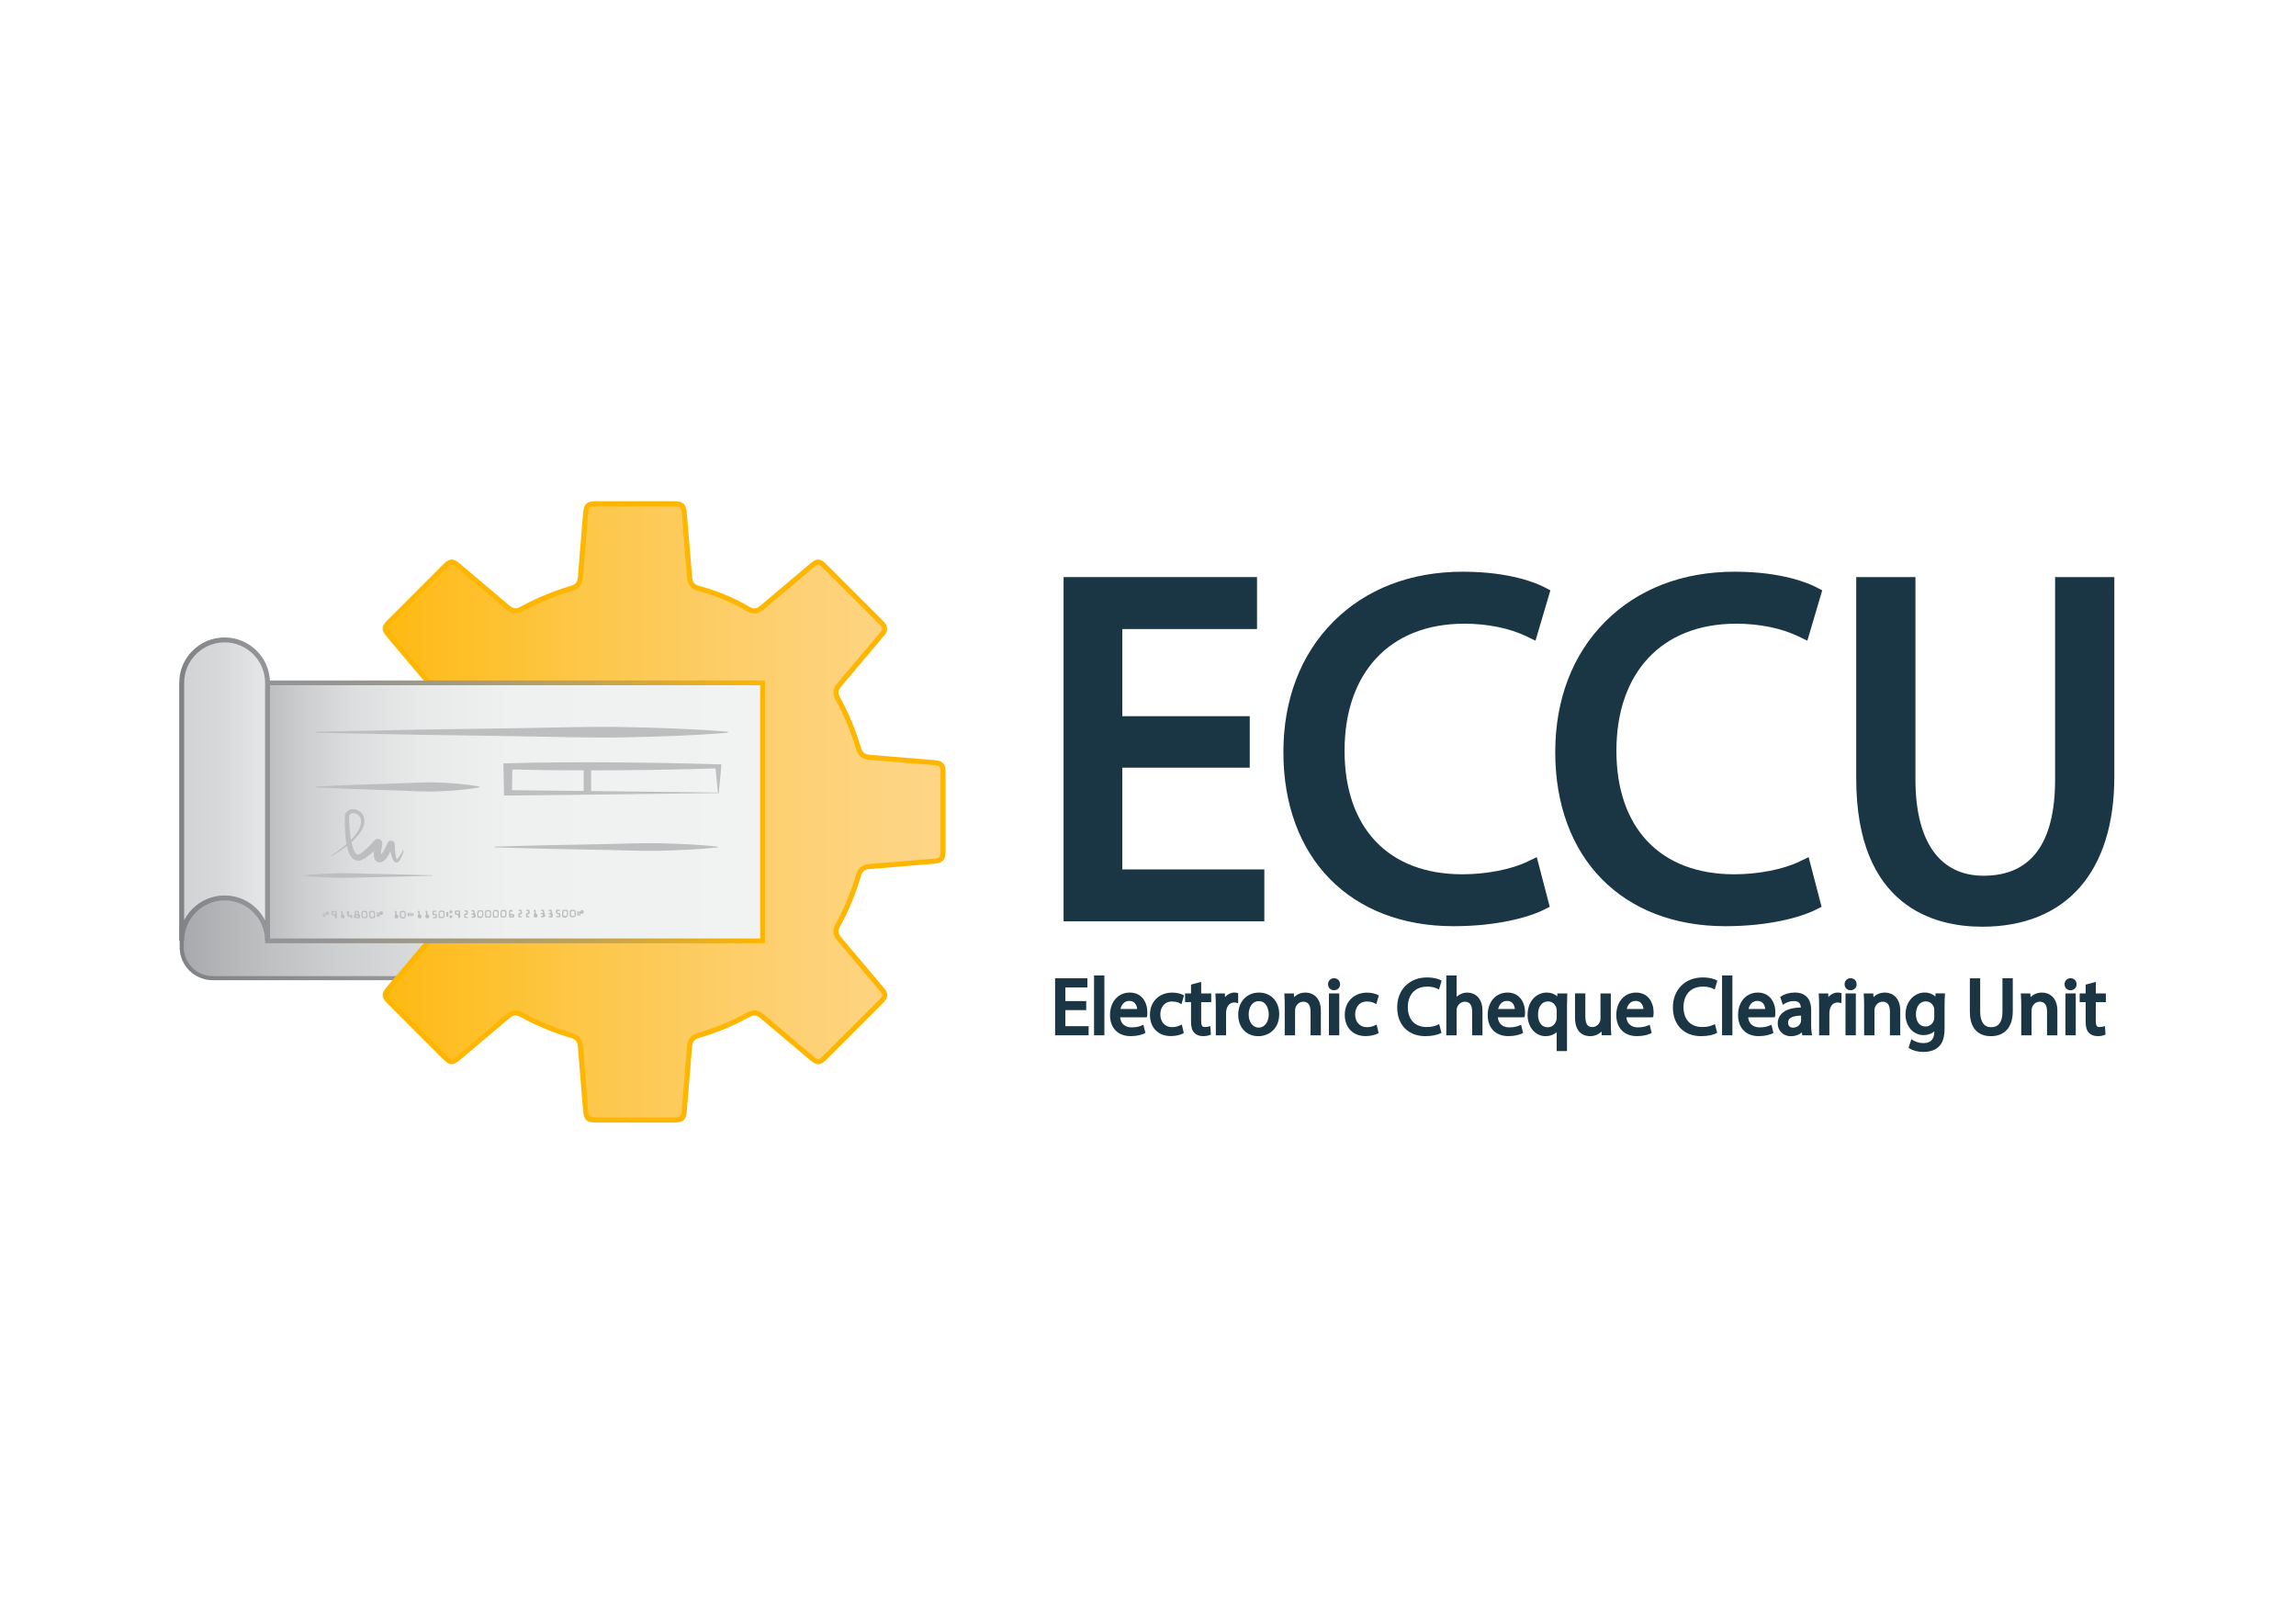 <?xml version="1.0" encoding="UTF-8"?>
<svg id="Layer_1" data-name="Layer 1" xmlns="http://www.w3.org/2000/svg" xmlns:xlink="http://www.w3.org/1999/xlink" viewBox="0 0 841.89 595.28">
  <defs>
    <style>
      .cls-1 {
        fill: url(#linear-gradient-6);
        stroke: url(#linear-gradient-7);
        stroke-width: 1.8px;
      }

      .cls-1, .cls-2, .cls-3 {
        stroke-miterlimit: 10;
      }

      .cls-4 {
        fill: #1a3544;
      }

      .cls-4, .cls-5, .cls-6, .cls-7 {
        stroke-width: 0px;
      }

      .cls-5 {
        fill: url(#linear-gradient-3);
      }

      .cls-2 {
        fill: url(#linear-gradient);
        stroke: url(#linear-gradient-2);
        stroke-width: 1.5px;
      }

      .cls-6 {
        fill: #bcbec0;
      }

      .cls-3 {
        fill: url(#linear-gradient-4);
        stroke: url(#linear-gradient-5);
        stroke-width: 1.74px;
      }

      .cls-7 {
        fill: #ffb600;
      }
    </style>
    <linearGradient id="linear-gradient" x1="66.61" y1="343.59" x2="280.09" y2="343.59" gradientUnits="userSpaceOnUse">
      <stop offset="0" stop-color="#a7a9ac"/>
      <stop offset=".11" stop-color="#b9bbbd"/>
      <stop offset=".26" stop-color="#cdced0"/>
      <stop offset=".43" stop-color="#dbdcdd"/>
      <stop offset=".64" stop-color="#e3e4e5"/>
      <stop offset="1" stop-color="#e6e7e8"/>
    </linearGradient>
    <linearGradient id="linear-gradient-2" x1="65.87" y1="343.59" x2="280.84" y2="343.59" gradientUnits="userSpaceOnUse">
      <stop offset="0" stop-color="#808285"/>
      <stop offset=".31" stop-color="#919396"/>
      <stop offset=".69" stop-color="#a1a3a6"/>
      <stop offset=".99" stop-color="#a7a9ac"/>
    </linearGradient>
    <linearGradient id="linear-gradient-3" x1="119.82" y1="297.64" x2="345.77" y2="297.64" gradientUnits="userSpaceOnUse">
      <stop offset="0" stop-color="#ffb600"/>
      <stop offset=".15" stop-color="#febc1c"/>
      <stop offset=".42" stop-color="#fdc749"/>
      <stop offset=".67" stop-color="#fdce6a"/>
      <stop offset=".87" stop-color="#fdd37e"/>
      <stop offset="1" stop-color="#fdd586"/>
    </linearGradient>
    <linearGradient id="linear-gradient-4" x1="98.1" y1="297.64" x2="279.62" y2="297.64" gradientUnits="userSpaceOnUse">
      <stop offset="0" stop-color="#bcbec0"/>
      <stop offset=".07" stop-color="#cbcdce"/>
      <stop offset=".17" stop-color="#dcddde"/>
      <stop offset=".31" stop-color="#e8e9e9"/>
      <stop offset=".49" stop-color="#eff0f0"/>
      <stop offset="1" stop-color="#f1f2f2"/>
    </linearGradient>
    <linearGradient id="linear-gradient-5" x1="97.23" y1="297.64" x2="280.49" y2="297.64" gradientUnits="userSpaceOnUse">
      <stop offset="0" stop-color="#939598"/>
      <stop offset=".15" stop-color="#969593"/>
      <stop offset=".32" stop-color="#9e9887"/>
      <stop offset=".48" stop-color="#ad9d72"/>
      <stop offset=".65" stop-color="#c2a354"/>
      <stop offset=".82" stop-color="#ddab2e"/>
      <stop offset=".99" stop-color="#feb501"/>
      <stop offset=".99" stop-color="#ffb600"/>
    </linearGradient>
    <linearGradient id="linear-gradient-6" x1="66.61" y1="289.76" x2="98.1" y2="289.76" gradientUnits="userSpaceOnUse">
      <stop offset="0" stop-color="#d1d3d4"/>
      <stop offset=".45" stop-color="#d6d8d9"/>
      <stop offset="1" stop-color="#e6e7e8"/>
    </linearGradient>
    <linearGradient id="linear-gradient-7" x1="65.71" y1="289.31" x2="99" y2="289.31" gradientUnits="userSpaceOnUse">
      <stop offset="0" stop-color="#808285"/>
      <stop offset=".53" stop-color="#8d8f92"/>
      <stop offset=".99" stop-color="#939598"/>
    </linearGradient>
  </defs>
  <g>
    <g>
      <polygon class="cls-4" points="411.53 281.44 458.25 281.44 458.25 262.57 411.53 262.57 411.53 230.62 460.92 230.62 460.92 211.57 389.99 211.57 389.99 337.78 463.6 337.78 463.6 318.74 411.53 318.74 411.53 281.44"/>
      <path class="cls-4" d="m536.9,228.65c8.55,0,16.7,1.67,22.93,4.69l3.2,1.55,5.46-18.45-2.2-1.15c-2.56-1.33-12.28-5.69-29.92-5.69-19.12,0-35.55,6.34-47.49,18.34-11.96,12.01-18.29,28.54-18.29,47.8,0,38.77,24.49,63.82,62.39,63.82,15.51,0,27.26-3.11,33.09-6.02l2.18-1.09-4.75-18.22-3.31,1.61c-5.96,2.89-15.15,4.69-24,4.69-27.03,0-43.17-16.94-43.17-45.31s16.41-46.56,43.88-46.56Z"/>
      <path class="cls-4" d="m636.57,228.65c8.55,0,16.7,1.67,22.94,4.69l3.2,1.55,5.46-18.45-2.2-1.15c-2.56-1.33-12.28-5.69-29.92-5.69-19.12,0-35.54,6.34-47.49,18.34-11.96,12.01-18.29,28.54-18.29,47.8,0,38.77,24.49,63.82,62.39,63.82,15.51,0,27.26-3.11,33.09-6.02l2.18-1.09-4.75-18.22-3.31,1.61c-5.96,2.89-15.15,4.69-24,4.69-27.03,0-43.17-16.94-43.17-45.31s16.41-46.56,43.88-46.56Z"/>
      <path class="cls-4" d="m753.56,211.57v74.16c0,23.44-8.82,35.33-26.23,35.33-16.11,0-24.98-12.55-24.98-35.33v-74.16h-21.72v73.81c0,47.3,28.93,54.37,46.17,54.37,30.81,0,48.48-20.08,48.48-55.08v-73.09h-21.72Z"/>
    </g>
    <g>
      <polygon class="cls-4" points="390.64 370.33 398.29 370.33 398.29 367.01 390.64 367.01 390.64 362.01 398.73 362.01 398.73 358.66 386.88 358.66 386.88 379.56 399.17 379.56 399.17 376.21 390.64 376.21 390.64 370.33"/>
      <rect class="cls-4" x="401.16" y="357.61" width="3.79" height="21.95"/>
      <path class="cls-4" d="m414.26,363.89c-4.26,0-7.24,3.39-7.24,8.23s2.97,7.74,7.56,7.74c2.39,0,4.02-.51,4.95-.93l.46-.21-.72-3.03-.67.28c-.83.35-1.85.68-3.67.68-1.18,0-3.85-.37-4.2-3.68h9.28l.56-.11.06-.54c.03-.28.08-.67.08-1.16,0-3.62-1.99-7.27-6.45-7.27Zm2.72,6.02h-6.14c.33-1.32,1.26-2.96,3.21-2.96.85,0,1.52.25,2.01.75.64.65.85,1.57.91,2.2Z"/>
      <path class="cls-4" d="m429.86,367.18c1.36,0,2.21.32,2.68.59l.67.38.95-3.22-.46-.23c-.74-.37-2.18-.8-3.84-.8-4.83,0-8.2,3.34-8.2,8.12s3.07,7.82,7.65,7.82c1.95,0,3.56-.48,4.34-.89l.42-.22-.71-3.11-.68.3c-.71.31-1.59.65-2.91.65-2.57,0-4.3-1.88-4.3-4.68,0-2.18,1.15-4.73,4.38-4.73Z"/>
      <path class="cls-4" d="m440.45,359.97l-3.73,1v3.24h-2.19v3.18h2.19v7.1c0,1.97.37,3.28,1.14,4.08.74.84,1.85,1.29,3.23,1.29,1,0,1.89-.14,2.51-.4l.4-.17-.19-3.11-.72.2c-.26.07-.7.15-1.33.15-.67,0-1.32-.16-1.32-2.13v-7.01h3.68v-3.18h-3.68v-4.24Z"/>
      <path class="cls-4" d="m449.18,365.58l-.04-1.37h-3.49l.04.65c.08,1.21.12,2.55.12,4.37v10.33h3.76v-8.14c0-.4.05-.78.11-1.09.31-1.73,1.4-2.8,2.84-2.8.29,0,.51.02.74.07l.75.17v-3.66l-.46-.12c-1.54-.39-3.26.26-4.37,1.58Z"/>
      <path class="cls-4" d="m461.65,363.89c-4.49,0-7.62,3.34-7.62,8.11s3.04,7.88,7.38,7.88c3.68,0,7.65-2.54,7.65-8.11,0-4.64-3.05-7.88-7.41-7.88Zm3.57,7.97c0,2.83-1.55,4.88-3.68,4.88s-3.68-2.03-3.68-4.82c0-2.43,1.16-4.88,3.74-4.88,2.87,0,3.62,3.15,3.62,4.82Z"/>
      <path class="cls-4" d="m478.73,363.89c-1.86,0-3.27.73-4.22,1.66l-.08-1.34h-3.51l.05.66c.08,1.07.11,2.24.11,3.78v10.92h3.79v-9.11c0-.38.05-.75.15-1.02.32-1.06,1.36-2.2,2.86-2.2,1.76,0,2.66,1.2,2.66,3.57v8.76h3.79v-9.05c0-4.89-3.02-6.63-5.6-6.63Z"/>
      <path class="cls-4" d="m489.18,358.63c-1.26,0-2.22.95-2.22,2.22s.95,2.19,2.16,2.19c.66,0,1.26-.24,1.67-.66.39-.4.59-.95.58-1.53,0-1.28-.92-2.21-2.19-2.21Z"/>
      <rect class="cls-4" x="487.29" y="364.21" width="3.79" height="15.35"/>
      <path class="cls-4" d="m501.3,367.18c1.36,0,2.2.32,2.68.59l.67.38.94-3.21-.46-.23c-.73-.37-2.18-.8-3.83-.8-4.83,0-8.2,3.34-8.2,8.12s3.07,7.82,7.65,7.82c1.95,0,3.56-.48,4.34-.89l.42-.22-.71-3.11-.68.3c-.71.31-1.58.65-2.91.65-2.57,0-4.3-1.88-4.3-4.68,0-2.18,1.15-4.73,4.38-4.73Z"/>
      <path class="cls-4" d="m523.29,361.69c1.86,0,3.12.47,3.71.76l.65.31.96-3.24-.44-.23c-.42-.22-2.03-.94-4.96-.94-6.41,0-10.89,4.5-10.89,10.95s4.06,10.57,10.33,10.57c2.56,0,4.51-.52,5.47-1l.44-.22-.84-3.21-.67.33c-.96.47-2.45.76-3.88.76-4.35,0-6.95-2.73-6.95-7.3s2.64-7.51,7.07-7.51Z"/>
      <path class="cls-4" d="m538.03,363.89c-1,0-2.01.28-2.92.81-.36.2-.69.44-.99.71v-7.79h-3.79v21.95h3.79v-9.14c0-.42.02-.73.15-1.03.36-1.07,1.38-2.15,2.87-2.15,1.77,0,2.66,1.21,2.66,3.59v8.73h3.79v-9.02c0-4.91-2.99-6.65-5.55-6.65Z"/>
      <path class="cls-4" d="m552.75,363.89c-4.26,0-7.24,3.39-7.24,8.23s2.97,7.74,7.56,7.74c2.39,0,4.02-.51,4.95-.93l.46-.21-.72-3.03-.67.28c-.83.35-1.85.68-3.67.68-1.18,0-3.85-.37-4.2-3.68h9.28l.56-.11.06-.54c.03-.28.08-.67.08-1.16,0-3.62-1.99-7.27-6.45-7.27Zm2.72,6.02h-6.14c.33-1.32,1.26-2.96,3.21-2.96.85,0,1.52.25,2.01.75.64.65.85,1.57.91,2.2Z"/>
      <path class="cls-4" d="m571.01,365.3c-.97-.91-2.32-1.41-3.87-1.41-3.48,0-7.01,2.83-7.01,8.23,0,4.43,2.84,7.76,6.6,7.76,1.59,0,3.02-.52,4.06-1.45v6.91h3.79v-16.64c0-1.43.03-2.65.09-3.85l.03-.64h-3.65l-.04,1.09Zm-.31,4.32c.06.22.1.56.1.92v2.66c0,.3-.07.72-.17,1.03-.49,1.49-1.65,2.38-3.1,2.38-2.63,0-3.57-2.4-3.57-4.65,0-2.93,1.43-4.82,3.65-4.82,1.72,0,2.79,1.23,3.09,2.47Z"/>
      <path class="cls-4" d="m590.65,375.1v-10.89h-3.79v9.28c0,.38-.07.77-.19,1.08-.37.9-1.33,1.96-2.82,1.96-1.18,0-2.54-.44-2.54-3.89v-8.44h-3.79v8.87c0,6.14,3.84,6.8,5.49,6.8,2.01,0,3.37-.84,4.22-1.68l.09,1.36h3.51l-.05-.66c-.08-1-.11-2.21-.11-3.81Z"/>
      <path class="cls-4" d="m599.9,363.89c-4.26,0-7.24,3.39-7.24,8.23s2.97,7.74,7.56,7.74c2.39,0,4.02-.51,4.95-.93l.46-.21-.72-3.03-.67.28c-.83.35-1.85.68-3.68.68-1.18,0-3.85-.37-4.2-3.68h9.28l.56-.11.06-.54c.03-.28.08-.67.08-1.16,0-3.62-1.99-7.27-6.45-7.27Zm2.72,6.02h-6.14c.33-1.32,1.26-2.96,3.21-2.96.85,0,1.52.25,2.01.75.64.65.85,1.57.91,2.2Z"/>
      <path class="cls-4" d="m624.4,361.69c1.86,0,3.12.47,3.7.76l.65.31.96-3.24-.45-.23c-.42-.22-2.03-.94-4.96-.94-6.41,0-10.89,4.5-10.89,10.95s4.06,10.57,10.33,10.57c2.56,0,4.51-.52,5.47-1l.44-.22-.84-3.21-.67.33c-.96.47-2.45.76-3.88.76-4.35,0-6.95-2.73-6.95-7.3s2.64-7.51,7.07-7.51Z"/>
      <rect class="cls-4" x="631.44" y="357.61" width="3.79" height="21.95"/>
      <path class="cls-4" d="m644.55,363.89c-4.26,0-7.24,3.39-7.24,8.23s2.97,7.74,7.56,7.74c2.39,0,4.02-.51,4.95-.93l.46-.21-.72-3.03-.67.28c-.83.35-1.85.68-3.68.68-1.18,0-3.85-.37-4.2-3.68h9.28l.56-.11.06-.54c.03-.28.08-.67.08-1.16,0-3.62-1.99-7.27-6.45-7.27Zm2.72,6.02h-6.14c.33-1.32,1.26-2.96,3.21-2.96.85,0,1.52.25,2.01.75.64.65.85,1.57.91,2.2Z"/>
      <path class="cls-4" d="m664.11,375.56v-5.29c0-4.12-2.13-6.39-5.98-6.39-1.84,0-3.65.49-4.98,1.36l-.4.26.99,2.88.65-.42c.92-.6,2.18-.95,3.35-.95,1.67,0,2.5.75,2.59,2.35-3.25.07-5.61.82-7.04,2.24-.96.96-1.45,2.18-1.45,3.62,0,2.32,1.69,4.67,4.93,4.67,1.5,0,2.9-.51,3.94-1.4l.13,1.08h3.61l-.13-.72c-.15-.82-.22-1.92-.22-3.28Zm-3.7-3.22v1.85c0,.18-.04.4-.11.62-.31.9-1.23,1.95-2.84,1.95-.54,0-1.81-.18-1.81-1.84,0-.61.19-1.09.57-1.47.72-.7,2.16-1.08,4.19-1.11Z"/>
      <path class="cls-4" d="m670.41,365.58l-.04-1.37h-3.49l.04.65c.08,1.19.11,2.54.11,4.37v10.33h3.76v-8.14c0-.39.05-.76.11-1.09.31-1.73,1.4-2.8,2.84-2.8.29,0,.52.02.74.07l.75.17v-3.66l-.46-.12c-1.52-.39-3.26.26-4.37,1.58Z"/>
      <rect class="cls-4" x="676.7" y="364.21" width="3.79" height="15.35"/>
      <path class="cls-4" d="m678.59,358.63c-1.26,0-2.22.95-2.22,2.22s.95,2.19,2.16,2.19c.66,0,1.25-.23,1.67-.66.39-.4.6-.95.58-1.54,0-1.28-.92-2.21-2.19-2.21Z"/>
      <path class="cls-4" d="m691.18,363.89c-1.86,0-3.27.73-4.22,1.66l-.08-1.34h-3.51l.05.66c.08,1.07.11,2.2.11,3.78v10.92h3.79v-9.11c0-.38.05-.75.15-1.02.32-1.06,1.36-2.2,2.86-2.2,1.77,0,2.66,1.2,2.66,3.57v8.76h3.79v-9.05c0-4.89-3.02-6.63-5.6-6.63Z"/>
      <path class="cls-4" d="m709.63,365.34c-.79-.75-2.04-1.46-3.94-1.46-3.38,0-6.98,2.84-6.98,8.11,0,4.28,2.85,7.5,6.63,7.5,1.54,0,2.92-.49,3.94-1.38,0,2.86-1.33,4.31-3.94,4.31-1.99,0-3.34-.71-3.82-1.02l-.66-.41-1.03,3.14.39.26c1.18.78,3.11,1.27,5.04,1.27,1.63,0,3.92-.32,5.55-1.85,1.53-1.37,2.22-3.5,2.22-6.91v-8.21c0-1.68.05-2.78.12-3.85l.04-.64h-3.47l-.06,1.14Zm-.49,4.07c.08.24.11.54.11.98v2.54c0,.42-.06.84-.17,1.18-.46,1.34-1.63,2.21-2.98,2.21-2.63,0-3.57-2.31-3.57-4.47,0-2.83,1.44-4.73,3.6-4.73,1.69,0,2.66,1.18,3.01,2.3Z"/>
      <path class="cls-4" d="m734.25,370.92c0,3.76-1.41,5.67-4.18,5.67-2.56,0-3.98-2.01-3.98-5.67v-12.26h-3.79v12.2c0,7.85,4.81,9.02,7.68,9.02,5.12,0,8.06-3.33,8.06-9.14v-12.09h-3.79v12.26Z"/>
      <path class="cls-4" d="m748.78,363.89c-1.86,0-3.27.73-4.22,1.66l-.08-1.34h-3.51l.05.66c.08,1.07.12,2.2.12,3.78v10.92h3.79v-9.11c0-.38.05-.75.15-1.02.33-1.09,1.35-2.2,2.86-2.2,1.77,0,2.66,1.2,2.66,3.57v8.76h3.79v-9.05c0-4.89-3.02-6.63-5.6-6.63Z"/>
      <path class="cls-4" d="m759.24,358.63c-1.26,0-2.22.95-2.22,2.22s.95,2.19,2.16,2.19c.66,0,1.25-.23,1.67-.66.39-.4.6-.95.58-1.54,0-1.28-.92-2.21-2.19-2.21Z"/>
      <rect class="cls-4" x="757.34" y="364.21" width="3.79" height="15.35"/>
      <path class="cls-4" d="m772.17,367.39v-3.18h-3.68v-4.24l-3.73,1v3.24h-2.19v3.18h2.19v7.1c0,1.97.37,3.28,1.14,4.08.74.84,1.86,1.29,3.23,1.29,1,0,1.89-.14,2.51-.4l.4-.17-.19-3.11-.72.2c-.26.07-.7.15-1.33.15-.67,0-1.32-.16-1.32-2.13v-7.01h3.68Z"/>
    </g>
  </g>
  <g>
    <path class="cls-2" d="m77.99,328.57h198.55c1.96,0,3.55,1.59,3.55,3.55v22.94c0,1.96-1.59,3.55-3.55,3.55H77.99c-6.28,0-11.37-5.1-11.37-11.37v-7.29c0-6.28,5.1-11.37,11.37-11.37Z"/>
    <g>
      <g>
        <path class="cls-5" d="m345.77,283.11c0,9.52,0,19.03,0,28.55,0,3.21-.51,3.81-3.64,4.07-7.7.66-15.39,1.29-23.08,1.91-2.56.21-3.59,1-4.34,3.49-1.84,6.17-4.26,12.09-7.36,17.74-1.25,2.28-1.12,3.59.55,5.57,5.09,6.04,10.21,12.07,15.31,18.12,1.64,1.95,1.59,2.78-.19,4.58-6.9,6.91-13.8,13.81-20.71,20.71-1.81,1.81-2.62,1.84-4.58.2-6.04-5.1-12.07-10.21-18.12-15.31-1.99-1.68-3.29-1.82-5.57-.56-5.64,3.11-11.56,5.52-17.73,7.36-2.5.74-3.3,1.79-3.51,4.34-.62,7.76-1.25,15.51-1.92,23.26-.25,2.91-.9,3.47-3.86,3.47-9.51,0-19.03,0-28.55,0-2.82,0-3.51-.62-3.75-3.4-.65-7.81-1.29-15.63-1.91-23.45-.19-2.35-1.09-3.51-3.44-4.21-6.24-1.83-12.21-4.31-17.9-7.42-2.18-1.19-3.5-1.05-5.41.56-6,5.05-11.99,10.12-17.98,15.19-2.21,1.86-2.9,1.84-4.98-.24-6.81-6.81-13.63-13.63-20.44-20.45-1.87-1.87-1.91-2.66-.18-4.72,5.06-6,10.14-11.98,15.19-17.97,1.71-2.03,1.88-3.31.64-5.56-3.11-5.64-5.53-11.56-7.37-17.73-.78-2.6-1.8-3.36-4.48-3.57-7.69-.62-15.39-1.25-23.08-1.91-3-.26-3.56-.92-3.56-3.99,0-9.39,0-18.78,0-28.17,0-3.19.63-3.79,3.9-4.05,7.13-.56,14.27-1.17,21.41-1.78,3.26-.28,5.32-2.08,6.27-5.17,1.76-5.67,4.09-11.1,6.96-16.31,1.18-2.15,1.02-3.47-.62-5.41-5.09-6.05-10.21-12.08-15.31-18.12-1.66-1.97-1.63-2.78.17-4.58,6.85-6.87,13.71-13.73,20.57-20.58,1.99-1.99,2.74-2.02,4.85-.24,6,5.06,11.98,10.13,17.97,15.19,2.02,1.7,3.27,1.85,5.56.59,5.64-3.11,11.56-5.53,17.72-7.36,2.57-.76,3.34-1.83,3.56-4.5.62-7.76,1.26-15.51,1.91-23.26.22-2.68.93-3.31,3.63-3.31,9.51-.01,19.03,0,28.55,0,3.08,0,3.72.53,3.98,3.54.66,7.69,1.29,15.38,1.91,23.08.21,2.68.99,3.76,3.58,4.47,6.15,1.69,12.02,4.04,17.54,7.28,2.41,1.42,3.65,1.22,5.85-.64,6-5.06,11.98-10.13,17.99-15.18,1.94-1.64,2.73-1.58,4.56.26,6.91,6.9,13.81,13.8,20.71,20.7.66.66,1.33,1.31,1.32,2.5-.03.79-.63,1.43-1.19,2.09-5.06,5.99-10.13,11.98-15.19,17.98-1.78,2.12-1.92,3.37-.63,5.71,3.1,5.64,5.52,11.56,7.35,17.74.73,2.44,1.86,3.26,4.39,3.46,7.82.62,15.63,1.26,23.45,1.93,2.57.22,3.22.95,3.22,3.53Z"/>
        <path class="cls-7" d="m230.13,411.53c-3.88,0-7.77,0-11.65,0-3.31,0-4.4-.99-4.67-4.25-.65-7.78-1.29-15.67-1.91-23.45-.16-2-.84-2.82-2.78-3.39-6.26-1.84-12.35-4.36-18.09-7.5-1.85-1.01-2.74-.91-4.36.45-5.94,5-11.96,10.09-17.78,15.02l-.2.17c-2.59,2.19-3.81,2.13-6.24-.29-6.81-6.81-13.63-13.63-20.44-20.45-2.21-2.22-2.27-3.56-.23-5.97,2.64-3.14,5.3-6.27,7.95-9.4,2.42-2.86,4.83-5.71,7.25-8.57,1.49-1.76,1.59-2.61.53-4.51-3.03-5.49-5.54-11.51-7.45-17.91-.65-2.18-1.34-2.73-3.67-2.92-7.38-.59-15.28-1.24-23.08-1.91-3.46-.3-4.4-1.35-4.4-4.91,0-9.11,0-18.21,0-27.32v-.85c0-3.65.98-4.68,4.75-4.98,7.3-.58,14.6-1.2,21.4-1.78,2.81-.24,4.6-1.72,5.47-4.52,1.76-5.65,4.12-11.19,7.03-16.48.99-1.81.89-2.71-.52-4.36-2.96-3.52-5.93-7.02-8.9-10.53-2.14-2.53-4.28-5.06-6.42-7.59-1.97-2.33-1.91-3.69.22-5.83,7.04-7.06,13.96-13.99,20.57-20.58,2.31-2.32,3.63-2.38,6.1-.29,3.25,2.75,6.51,5.5,9.76,8.25,2.74,2.32,5.48,4.63,8.22,6.95,1.74,1.46,2.58,1.55,4.52.49,5.52-3.04,11.55-5.55,17.91-7.44,2.17-.64,2.71-1.33,2.9-3.69.56-7.11,1.19-14.72,1.91-23.27.26-3.15,1.37-4.16,4.55-4.16,7.65,0,15.3,0,22.95,0h5.6c3.6,0,4.61.9,4.91,4.39.7,8.11,1.36,16.22,1.91,23.08.18,2.35.75,3.06,2.9,3.65,6.55,1.8,12.36,4.21,17.76,7.38,2.03,1.19,2.84,1.1,4.79-.55,2.44-2.06,4.88-4.12,7.32-6.18,3.55-3,7.11-6.01,10.67-9,2.29-1.93,3.65-1.86,5.81.31,4.4,4.39,8.8,8.79,13.2,13.19,2.5,2.5,5.01,5.01,7.51,7.51l.03.03c.71.7,1.58,1.57,1.56,3.13-.04,1.08-.7,1.85-1.28,2.53l-.12.14c-5.06,5.99-10.13,11.98-15.18,17.98-1.54,1.83-1.63,2.66-.52,4.67,3.05,5.54,5.55,11.57,7.43,17.92.6,2.03,1.37,2.63,3.57,2.8,7.96.63,15.85,1.28,23.45,1.93,3.04.25,4.07,1.38,4.07,4.46h0c0,7.54,0,15.08,0,22.62v5.93c0,3.71-.88,4.69-4.49,5-6.94.59-14.28,1.2-23.09,1.91-2.2.18-2.9.73-3.52,2.83-1.9,6.38-4.4,12.4-7.44,17.92-1.07,1.94-.98,2.83.45,4.52,2.55,3.03,5.12,6.06,7.68,9.09,2.55,3.01,5.09,6.02,7.63,9.03,1.95,2.32,1.89,3.68-.24,5.83l-.63.63c-6.69,6.7-13.38,13.39-20.08,20.08-2.15,2.14-3.51,2.2-5.83.25-2.86-2.41-5.71-4.82-8.56-7.23-3.18-2.69-6.37-5.39-9.56-8.07-1.7-1.43-2.59-1.52-4.52-.46-5.49,3.03-11.51,5.53-17.92,7.44-2.11.63-2.67,1.32-2.85,3.53-.6,7.41-1.24,15.35-1.92,23.27-.29,3.39-1.32,4.31-4.79,4.31-5.63,0-11.26,0-16.9,0Zm-41.15-41.11c.9,0,1.85.3,2.94.9,5.62,3.07,11.58,5.54,17.72,7.35,2.69.79,3.88,2.25,4.11,5.02.62,7.78,1.27,15.67,1.91,23.44.19,2.28.48,2.55,2.82,2.55,9.51,0,19.03,0,28.55,0,2.51,0,2.73-.2,2.94-2.62.68-7.91,1.33-15.85,1.92-23.26.24-2.96,1.33-4.31,4.17-5.15,6.27-1.87,12.18-4.32,17.55-7.28,2.6-1.44,4.33-1.26,6.61.66,3.19,2.69,6.37,5.38,9.56,8.08,2.85,2.41,5.7,4.82,8.56,7.23,1.58,1.33,1.86,1.32,3.32-.14,6.7-6.69,13.39-13.38,20.08-20.08l.63-.63c1.46-1.46,1.47-1.74.14-3.32-2.54-3.01-5.09-6.02-7.63-9.03-2.56-3.03-5.13-6.06-7.68-9.09-1.92-2.27-2.09-4.01-.65-6.61,2.97-5.4,5.42-11.3,7.29-17.55.85-2.83,2.19-3.91,5.15-4.15,8.81-.71,16.14-1.31,23.08-1.91,2.63-.22,2.79-.4,2.79-3.15v-5.93c0-7.54,0-15.08,0-22.62h0c0-2.12-.29-2.44-2.37-2.61-7.6-.65-15.49-1.3-23.44-1.93-2.97-.24-4.38-1.35-5.2-4.12-1.84-6.22-4.29-12.13-7.28-17.55-1.48-2.69-1.31-4.33.73-6.76,5.06-6,10.12-11.99,15.19-17.98l.13-.15c.42-.5.82-.96.84-1.37,0-.72-.36-1.12-1.02-1.77l-.03-.03c-2.51-2.51-5.01-5.01-7.51-7.51-4.4-4.4-8.79-8.8-13.2-13.19-1.5-1.5-1.75-1.52-3.31-.2-3.56,2.99-7.12,6-10.67,9-2.44,2.06-4.88,4.12-7.32,6.18-2.53,2.14-4.21,2.32-6.92.73-5.26-3.08-10.93-5.44-17.32-7.19-2.9-.8-4.02-2.18-4.26-5.29-.56-6.86-1.22-14.96-1.91-23.07-.22-2.52-.42-2.69-3.06-2.69h-5.6c-7.65,0-15.3,0-22.95,0-2.22,0-2.52.28-2.7,2.46-.72,8.55-1.35,16.15-1.91,23.26-.25,3.11-1.32,4.45-4.22,5.32-6.23,1.86-12.13,4.31-17.54,7.29-2.61,1.44-4.28,1.27-6.6-.69-2.74-2.32-5.48-4.63-8.22-6.95-3.25-2.75-6.5-5.5-9.75-8.25-1.75-1.47-1.95-1.46-3.6.18-6.61,6.6-13.53,13.52-20.57,20.58-1.45,1.45-1.46,1.73-.11,3.33,2.14,2.53,4.28,5.06,6.42,7.59,2.97,3.51,5.94,7.02,8.9,10.53,1.89,2.22,2.08,3.97.73,6.45-2.85,5.18-5.16,10.61-6.88,16.14-1.08,3.5-3.53,5.51-7.08,5.82-6.81.58-14.11,1.2-21.41,1.78-2.82.22-3.04.46-3.04,3.13v.85c0,9.11,0,18.21,0,27.32,0,2.62.2,2.85,2.71,3.06,7.8.67,15.7,1.32,23.07,1.91,3.08.25,4.42,1.31,5.3,4.23,1.87,6.27,4.33,12.17,7.3,17.54,1.43,2.59,1.24,4.25-.74,6.6-2.41,2.86-4.83,5.72-7.25,8.57-2.65,3.13-5.3,6.26-7.94,9.4-1.41,1.68-1.4,1.94.13,3.47,6.81,6.82,13.63,13.63,20.44,20.45,1.74,1.74,1.88,1.75,3.73.19l.2-.17c5.82-4.93,11.85-10.03,17.78-15.02,1.24-1.04,2.34-1.56,3.51-1.56Z"/>
      </g>
      <rect class="cls-3" x="98.1" y="250.34" width="181.52" height="94.59"/>
      <g>
        <g>
          <path class="cls-6" d="m266.87,268.25c-12.58-1.03-25.16-1.44-37.74-1.69-12.58-.28-25.16.21-37.74.38l-37.74.56-37.74.75v.38l37.74.75,37.74.56c12.58.16,25.16.65,37.74.38,12.58-.25,25.16-.66,37.74-1.69v-.38Z"/>
          <path class="cls-6" d="m111.47,320.9c3.92-.44,7.84-.61,11.77-.72,3.92-.11,7.84.07,11.77.16,7.84.14,15.69.33,23.53.56v.16c-7.84.23-15.69.42-23.53.56-3.92.09-7.84.27-11.77.16-3.92-.11-7.84-.28-11.77-.72v-.16Z"/>
          <path class="cls-6" d="m263.39,280.22c-12.86-.42-25.71-.64-38.57-.72-12.86-.08-25.71-.04-38.57.33l-1.66.05.02,1.07.19,9.71.02,1h1.43c13.02-.14,26.03-.25,38.91-.44l38.37-.47.48-4.78c.17-1.64.35-3.33.45-5.03l.04-.7-1.11-.04Zm-49.37,9.76l-26.3-.29.15-7.59c8.72.23,17.43.32,26.15.33v7.55Zm10.46.12l-7.73-.09v-7.58c2.69,0,5.38-.01,8.07-.03,12.52-.08,25.04-.29,37.56-.69.1,1.29.24,2.58.38,3.92l.48,4.93-38.77-.47Z"/>
          <path class="cls-6" d="m121.38,313.68c1.85-1.17,3.62-2.47,5.27-3.88,1.64-1.42,3.2-2.97,4.38-4.74.58-.89,1.05-1.84,1.27-2.81.2-.95.13-2.01-.32-2.75-.45-.77-1.29-1.3-2.17-1.4-.9-.11-1.52.26-1.9,1.08l.08-.32c0,2.14.11,4.31.34,6.44.24,2.11.57,4.27,1.3,6.12.35.9.93,1.74,1.38,1.86.38.17,1.03-.16,1.87-.85.82-.65,1.61-1.35,2.35-2.07.37-.36.73-.73,1.07-1.11.18-.19.33-.38.5-.58l.23-.29.12-.15c.04-.07.33-.38.58-.5.56-.3,1.23-.24,1.73.09.53.31.85,1.09.73,1.65l-.16.85c-.1.51-.19,1.02-.25,1.52-.06.5-.1,1-.09,1.43,0,.22.03.42.05.54.01.12.11.15-.16-.08-.31-.18-.49-.06-.38-.08.06-.03.18-.08.32-.2.27-.23.57-.59.83-.99.53-.81,1-1.75,1.42-2.71l.16-.36.08-.18.04-.09s.08-.19.13-.27c.58-.98,2.08-.83,2.46.21.05.12.07.23.08.35v.14s.02.2.02.2v.4s.05.8.05.8c.06,1.06.17,2.13.37,3.11.06.24.12.48.2.67.07.21.2.33.14.32-.06.02-.06,0-.05.03.05-.03.12-.07.19-.12.15-.16.31-.33.47-.56.62-.87,1.27-1.76,1.66-2.74l.25.05c-.17,1.15-.68,2.14-1.16,3.15-.11.24-.28.51-.46.78-.12.14-.26.28-.43.4-.24.12-.5.22-.83.12-.57-.19-.77-.58-.94-.85-.17-.29-.28-.57-.39-.85-.41-1.11-.63-2.21-.82-3.31l-.14-.83-.06-.41-.03-.21s-.01-.11-.01-.07c0,.05.01.09.03.15.19.49.83.57,1.14.1.02-.02.07-.14.05-.08l-.03.1-.06.2-.13.4c-.37,1.07-.77,2.14-1.39,3.19-.31.53-.66,1.06-1.19,1.57-.26.26-.6.51-1.03.71-.39.16-1.17.39-1.95-.09-.74-.52-.83-1.07-.96-1.45-.1-.4-.13-.75-.15-1.08-.03-.65.02-1.25.08-1.83.06-.58.15-1.15.25-1.71l.08-.42.07-.33c-.07.29.13.78.43.94.27.18.64.21.96.05.13-.05.32-.26.28-.23l-.14.17-.28.34c-.2.22-.39.44-.59.65-.4.42-.82.82-1.24,1.21-.86.76-1.75,1.46-2.67,2.12-.44.31-.98.69-1.67.96-.65.28-1.6.4-2.41.04-.81-.34-1.32-.93-1.69-1.48-.36-.56-.61-1.13-.81-1.7-.78-2.26-.99-4.48-1.17-6.69-.15-2.22-.17-4.41-.09-6.64v-.18s.08-.14.08-.14c.3-.57.76-1.16,1.43-1.5.66-.35,1.41-.4,2.05-.29,1.3.21,2.47,1.02,3.09,2.17.62,1.2.57,2.49.28,3.65-.33,1.15-.91,2.17-1.58,3.08-1.36,1.82-3.03,3.31-4.78,4.66-1.75,1.35-3.6,2.56-5.52,3.64l-.13-.22Z"/>
          <path class="cls-6" d="m175.82,288.35c-4.99-.9-9.98-1.24-14.97-1.46-4.99-.24-9.98.18-14.97.32l-14.97.49c-4.99.22-9.98.39-14.97.65v.32c4.99.26,9.98.43,14.97.65l14.97.49c4.99.14,9.98.56,14.97.32,4.99-.22,9.98-.57,14.97-1.46v-.32Z"/>
          <path class="cls-6" d="m263.25,310.39c-6.83-.74-13.66-1.03-20.49-1.21-6.83-.2-13.66.15-20.49.27l-20.49.4c-6.83.18-13.66.32-20.49.54v.27c6.83.22,13.66.36,20.49.54l20.49.4c6.83.12,13.66.47,20.49.27,6.83-.18,13.66-.47,20.49-1.21v-.27Z"/>
        </g>
        <g>
          <path class="cls-6" d="m131,336.62c-1.35,0-1.5-.23-1.01-1.5.03-.08.06-.19.04-.27-.18-.82.23-.98.94-.93.43.03.64.13.63.6,0,.26-.02.53.21.77.3.31.27.78.14,1.12-.18.44-.66.11-.94.22Zm.25-.77c.03-.26-.1-.36-.36-.36-.23,0-.41.02-.4.33,0,.24.07.4.35.37.21-.02.43-.02.4-.34Zm-.42-.8c.25.03.35-.1.34-.36,0-.28-.16-.34-.4-.33-.22,0-.34.07-.32.32.02.24.08.4.38.36Z"/>
          <path class="cls-6" d="m180.06,335.06c0,1.3-.11,1.41-1.28,1.4-.75,0-.93-.17-.96-.94-.01-.23,0-.46,0-.69.01-1,.2-1.18,1.18-1.18.93,0,1.06.18,1.06,1.41Zm-1.74-.25c0,.27,0,.34,0,.41,0,.41-.09.82.59.81.61-.01.77-.25.7-.79-.02-.16-.02-.32,0-.48.05-.51-.17-.67-.68-.67-.77,0-.63.48-.61.73Z"/>
          <path class="cls-6" d="m182.88,335.08c-.02,1.18-.13,1.32-.98,1.36-1.12.05-1.21-.04-1.23-1.18,0-.14,0-.28,0-.42,0-1.09.75-1.59,1.74-1.15.65.29.46.88.46,1.39Zm-.44-.03c.01-.96,0-.91-.65-.98-.84-.08-.64.49-.65.94,0,.07,0,.14,0,.21.02.8.09.85.88.76.73-.08.27-.65.42-.93Z"/>
          <path class="cls-6" d="m206.09,334.97c.01-1.24.13-1.41.97-1.45,1.04-.04,1.26.19,1.27,1.24,0,.12,0,.23,0,.35-.02,1.08-.95,1.65-1.9,1.12-.55-.31-.26-.88-.34-1.26Zm.48-.07c0,.07,0,.14,0,.21-.06.49.05.77.66.76.62,0,.69-.32.65-.8-.01-.16-.02-.33,0-.49.04-.41-.12-.59-.55-.61-.73-.02-.77,0-.75.92Z"/>
          <path class="cls-6" d="m186.63,334.98c0-.21,0-.42,0-.62,0-.69.43-.98,1.07-.75.28.1.26.32.21.51-.06.23-.22.17-.37.06-.23-.16-.42-.11-.4.2.01.23-.2.59.25.66.14.02.28.02.42,0,.49-.04.77.07.79.67.01.61-.29.7-.77.67-.09,0-.18,0-.28,0-.91.02-.91.02-.91-.92,0-.16,0-.32,0-.49h-.01Zm1.01.54c-.17.04-.44-.07-.46.18-.01.26.26.21.43.2.16-.01.44.08.45-.17.02-.27-.26-.17-.42-.21Z"/>
          <path class="cls-6" d="m148.83,335.34c.08,1.19-.74,1.81-1.8,1.24-.79-.42-.33-1.31-.4-1.98-.05-.43.33-.62.74-.67,1.13-.13,1.37.1,1.46,1.41Zm-.42.06c0-.09-.03-.19-.02-.28.06-.54-.11-.77-.73-.76-.65.01-.63.36-.6.8.02.23.02.46.03.69,0,.18.07.29.26.35.72.23,1.09-.05,1.06-.8Z"/>
          <path class="cls-6" d="m185.73,335.04c.13,1.46-.45,1.38-1.76,1.32-.1,0-.22-.08-.3-.16-.22-.21-.25-1.94-.06-2.24.22-.34,1.1-.52,1.62-.31.66.27.51.86.51,1.38Zm-.45.08c0-.15,0-.22,0-.29.06-.54-.12-.8-.72-.8-.65,0-.64.37-.61.81,0,.12.02.23,0,.35-.1.61.12.79.76.77.76-.03.54-.51.57-.83Z"/>
          <path class="cls-6" d="m175,335.1c-.03-1.2.14-1.41,1.13-1.42.88,0,1.1.21,1.11,1.1,0,.12,0,.23,0,.35.02,1.22-.68,1.72-1.82,1.32-.27-.09-.4-.31-.42-.58-.01-.25,0-.51,0-.76Zm.46-.07c0,.07,0,.14,0,.21-.05.49,0,.83.67.81.65-.02.71-.34.67-.84-.02-.21-.02-.42-.01-.62.01-.35-.15-.47-.5-.48-.8-.02-.84,0-.82.92Z"/>
          <path class="cls-6" d="m208.9,334.96c-.1-1.48.42-1.46,1.47-1.43.09,0,.18.03.27.06.51.21.69.98.49,2-.1.54-.44.69-.94.7-1.24.01-1.29-.04-1.29-1.34Zm1.78-.02c0-.13-.01-.22,0-.31.08-.55-.23-.64-.69-.66-.51-.02-.66.2-.61.66.02.16.02.33,0,.48-.1.64.2.77.79.75.78-.03.44-.59.53-.92Z"/>
          <path class="cls-6" d="m168.74,335.4c0,.13,0,.43,0,.73,0,.24-.09.4-.36.41-.25,0-.42-.11-.39-.37.07-.63-.17-.87-.81-.8-.46.05-.42-.36-.39-.64.04-.34-.23-.83.38-.95.04,0,.09,0,.14,0,1.67.05,1.39-.2,1.42,1.63Zm-.91-1.18c-.31,0-.57-.05-.58.35,0,.32.15.41.42.37.24-.04.59.11.6-.35,0-.38-.24-.38-.44-.37Z"/>
          <path class="cls-6" d="m132.54,335.16c-.13-1.25.37-1.3,1.56-1.2.29.03.53.23.57.54.06.5.12,1.02.1,1.52-.01.36-.29.58-.66.6-1.57.09-1.51-.07-1.57-1.46Zm.46,0c0,.61-.1,1.13.75,1.06.6-.05.6-.31.58-.75-.06-1.08-.09-1.11-.86-1.1-.76,0-.42.55-.48.8Z"/>
          <path class="cls-6" d="m135.33,335.21c-.12-1.27.33-1.35,1.53-1.26.35.03.6.26.64.64.04.46.08.93.07,1.39-.01.4-.28.61-.68.66-1.28.16-1.52-.06-1.56-1.43Zm1.78.17c0-.07-.02-.14,0-.21.07-.64-.21-.85-.84-.82-.69.03-.46.48-.47.83,0,.21,0,.42.02.62.01.16.04.3.25.36.72.22,1.08-.04,1.05-.79Z"/>
          <path class="cls-6" d="m163.02,335.22c.1,1.5-.37,1.45-1.7,1.37-.14,0-.27-.08-.36-.19-.23-.3-.23-2.06.04-2.3.45-.41,1.02-.23,1.53-.18.42.05.49.44.48.81,0,.16,0,.33,0,.49Zm-.43.03c0-.1,0-.17,0-.24.09-.6-.19-.75-.75-.75-.58,0-.65.3-.6.76.02.14.03.28.01.42-.08.58.16.73.74.74.82,0,.55-.54.6-.92Z"/>
          <path class="cls-6" d="m123.51,335.56c0,.23,0,.46,0,.7,0,.2-.04.37-.29.4-.25.02-.45-.08-.43-.33.06-.65-.21-.8-.84-.8-.72,0-.35-.66-.45-1.03-.1-.35.1-.52.46-.51,1.56.03,1.44-.29,1.55,1.59Zm-1.03-.43c.26-.02.57.04.54-.41-.03-.4-.3-.34-.54-.33-.23,0-.52-.09-.53.33-.01.41.24.43.54.41Z"/>
          <path class="cls-6" d="m173.53,336.48c-.14,0-.28,0-.42,0-.12,0-.25-.02-.26-.16-.02-.18.11-.23.25-.26.23-.05.55.07.56-.34.01-.44-.3-.37-.57-.39-.15,0-.28-.09-.25-.26.02-.17.18-.19.32-.19.29.01.5-.05.48-.41-.01-.35-.24-.33-.48-.34-.16,0-.36,0-.32-.25.03-.17.19-.17.33-.19.74-.1.89.02.9.75,0,.26.09.47.22.7.43.77.09,1.33-.76,1.32Z"/>
          <path class="cls-6" d="m198.99,336.34c-.12,0-.23,0-.35,0-.17,0-.35-.01-.35-.24,0-.17.14-.22.29-.24.22-.03.49.05.51-.31.03-.41-.27-.34-.52-.37-.14-.02-.3-.07-.3-.24,0-.22.2-.22.36-.23.24,0,.46.01.47-.34,0-.34-.2-.36-.45-.38-.15,0-.37.01-.37-.22,0-.22.21-.21.36-.23.72-.1.9.04.92.77,0,.26.1.48.21.71.38.8.06,1.3-.79,1.3Z"/>
          <path class="cls-6" d="m201.99,336.35c-.29-.01-.43-.02-.57-.03-.14-.01-.3-.05-.31-.21-.01-.17.13-.23.28-.25.24-.02.53.09.53-.34,0-.44-.33-.28-.55-.33-.14-.04-.28-.09-.26-.26.02-.19.18-.19.31-.2.23-.02.47.03.49-.33.02-.39-.24-.39-.5-.4-.14,0-.31,0-.31-.19,0-.22.18-.23.35-.26.72-.12.97.04.92.77-.03.46.33.73.34,1.18,0,.65-.15,1-.72.87Z"/>
          <path class="cls-6" d="m197.08,335.7c.09.58-.26.64-.71.66-.48.02-.7-.13-.65-.62.02-.18-.03-.41.05-.55.24-.39.32-.75,0-1.14-.13-.16-.09-.38.14-.45.2-.06.47-.07.5.21.05.57-.04,1.17.63,1.48.06.03.03.26.04.4Z"/>
          <path class="cls-6" d="m204.76,336.31c-.23,0-.37,0-.51,0-.15,0-.3-.04-.32-.21-.02-.23.16-.24.33-.25.14,0,.28-.01.42-.02.22,0,.34-.11.34-.34,0-.25-.14-.29-.35-.32-.72-.1-1.03-.67-.79-1.37.09-.26.29-.28.5-.28.34.01.72-.15.99.13.16.17,0,.29-.19.31-.18.02-.37.01-.55.03-.23.03-.3.17-.29.39.01.23.11.32.34.32.26,0,.62-.15.73.2.11.37.15.79.03,1.16-.13.39-.52.18-.7.23Z"/>
          <path class="cls-6" d="m127.21,334.85c.13-.26-.34-.85.31-.89.61-.03.37.57.42.91.06.43-.11,1.07.7.53.2-.14.48-.01.5.29.02.3.2.67-.16.87-.21.12-.47.08-.51-.26-.02-.2-.17-.24-.34-.27-.87-.15-.87-.16-.92-1.19Z"/>
          <path class="cls-6" d="m160.2,335.85c-.05.24.16.61-.21.72-.4.11-.84.14-1.23-.01-.22-.08-.12-.28.07-.34.15-.05.32-.04.48-.05.25,0,.46-.03.44-.37-.01-.31-.2-.3-.42-.32-.24-.02-.58.13-.69-.16-.15-.39-.14-.83-.03-1.23.09-.33.44-.19.67-.19.27,0,.58-.1.8.11.1.1-.01.22-.14.25-.16.03-.32.05-.48.05-.26,0-.45.04-.46.37-.01.34.19.39.45.36.64-.08.85.21.76.82Z"/>
          <path class="cls-6" d="m146.01,336.06c.1.48-.13.63-.57.62-.4,0-.77.03-.71-.55.03-.25-.05-.5.11-.74.18-.29.2-.61-.04-.9-.12-.15-.15-.3-.04-.44.09-.12.24-.13.38-.1.2.04.25.19.26.36,0,.16.01.32.01.49,0,.28-.04.55.37.62.35.07.21.41.24.63Z"/>
          <path class="cls-6" d="m192.86,335.51c-.03-.4-.04-.84.64-.8.17.01.22-.14.22-.29,0-.16,0-.32-.23-.37-.2-.05-.53.06-.56-.26-.02-.25.25-.23.43-.22.3.01.71-.16.82.28.07.3.02.64.01.96,0,.47-.35.39-.65.4-.23.01-.21.2-.22.36,0,.16.05.25.22.29.22.05.64-.11.58.28-.05.34-.46.17-.71.2-.3.03-.57-.02-.55-.42,0-.12,0-.23,0-.42Z"/>
          <path class="cls-6" d="m156.68,336.63c-.64,0-.92-.5-.59-1.15.2-.39.28-.7,0-1.07-.16-.2-.12-.41.15-.49.23-.06.43,0,.45.27.03.25.03.51.04.76,0,.16-.02.33.21.37.62.1.41.58.4.94-.01.47-.41.32-.67.36Z"/>
          <path class="cls-6" d="m153.79,336.66c-.56,0-.84-.52-.55-1.15.19-.41.33-.73,0-1.12-.12-.14-.09-.37.14-.45.22-.07.43-.03.48.24.04.23.02.46.04.69.01.2-.03.41.26.49.57.15.36.65.34.99-.03.45-.47.23-.7.31Z"/>
          <path class="cls-6" d="m125.71,336.63c-.61,0-.93-.54-.63-1.11.21-.4.24-.7-.03-1.06-.14-.19-.17-.4.11-.49.22-.07.42-.01.45.27.06.51-.05,1.07.63,1.34.19.07.17.56.08.85-.11.32-.44.15-.61.21Z"/>
          <path class="cls-6" d="m212.8,334.9c0,.08,0,.13-.02.18-.04.25.16.68-.23.68-.41,0-.19-.42-.21-.67-.02-.21,0-.42,0-.62,0-.16-.06-.35.13-.43.27-.12.23.22.46.32-.13-.6.16-.81.67-.69.58.14.4.66.32.97-.17.67-.69.26-1.12.26Z"/>
          <path class="cls-6" d="m191.36,334.36c.04.48.06.93-.63.87-.18-.02-.22.13-.22.28,0,.17,0,.33.22.37.22.04.57-.09.57.3,0,.17-.2.18-.33.16-.3-.03-.72.18-.86-.21-.11-.29-.04-.64-.04-.97,0-.45.32-.43.62-.45.23-.01.21-.2.22-.36.01-.19-.07-.29-.27-.33-.2-.04-.58.07-.53-.27.05-.35.42-.15.65-.18.65-.1.65.33.61.77Z"/>
          <path class="cls-6" d="m171.54,334.55c.03.45.07.84-.52.81-.26-.02-.36.12-.35.39,0,.28.14.36.39.35.2,0,.48-.06.45.25-.02.23-.3.21-.47.17-.29-.06-.82.2-.78-.38.03-.44-.41-1.15.51-1.25.23-.02.32-.13.31-.36,0-.24-.14-.32-.35-.33-.18-.01-.45,0-.43-.23.02-.29.32-.18.51-.21.74-.13.82.3.73.8Z"/>
          <path class="cls-6" d="m139.3,335.19c-.19.33.17.92-.28.93-.4,0-.19-.57-.24-.88-.08-.56.32-1.08.85-1.14.23-.02.56-.11.67.2.11.3.2.69-.04.93-.26.26-.64.2-.96-.04Z"/>
          <path class="cls-6" d="m163.66,335.23c0-.12,0-.23,0-.35,0-.27-.05-.59.38-.59.44,0,.34.35.36.6.02.23,0,.46.01.69,0,.31-.05.57-.44.56-.39-.02-.3-.33-.31-.57,0-.12,0-.23,0-.35,0,0,0,0,0,0Z"/>
          <path class="cls-6" d="m120.56,334.77c.05.36.02.6-.43.63-.5.03-.58-.24-.59-.64,0-.31-.04-.59.43-.59.48,0,.63.19.58.61Z"/>
          <path class="cls-6" d="m165.3,333.82c.41-.05.59.11.6.5,0,.37-.18.48-.52.48-.32,0-.55-.04-.55-.43,0-.36.09-.6.48-.56Z"/>
          <path class="cls-6" d="m165.36,336.58c-.37.03-.53-.14-.53-.48,0-.35.12-.55.52-.54.36.01.56.11.55.51,0,.39-.21.52-.55.5Z"/>
          <path class="cls-6" d="m150.18,335.29c0,.34.07.67-.37.64-.46-.04-.34-.42-.36-.69-.03-.29-.01-.61.39-.58.46.03.3.43.35.64Z"/>
          <path class="cls-6" d="m138.13,335.21c0-.11,0-.23,0-.34,0-.19-.03-.41.23-.42.27,0,.21.25.23.42.03.27.07.55.08.82,0,.18,0,.42-.23.45-.32.04-.24-.27-.28-.45-.03-.16,0-.32,0-.48h-.02Z"/>
          <path class="cls-6" d="m150.38,335.27c.01-.29-.08-.66.36-.61.49.07.25.52.31.8.06.26-.01.49-.33.48-.51-.02-.28-.43-.34-.67Z"/>
          <path class="cls-6" d="m212.19,334.92c-.11.29.18.83-.23.82-.47,0-.23-.55-.23-.85,0-.28-.19-.81.24-.79.39.02.11.54.22.82Z"/>
          <path class="cls-6" d="m119.46,335.47c0,.1,0,.22,0,.33,0,.16.02.36-.21.35-.16,0-.19-.18-.2-.32-.01-.11-.04-.23-.03-.34.05-.33-.26-.89.18-.93.36-.03.16.58.26.9Z"/>
          <path class="cls-6" d="m118.87,335.71c-.03.19.06.41-.16.44-.28.05-.3-.21-.27-.37.08-.42-.35-1.03.17-1.19.21-.06.11.76.26,1.12Z"/>
          <path class="cls-6" d="m151.22,335.27c.05-.21-.09-.54.2-.53.34.02.24.38.25.62,0,.19.07.51-.21.49-.39-.03-.13-.41-.24-.58Z"/>
        </g>
      </g>
    </g>
    <path class="cls-1" d="m82.36,234.6c-8.69,0-15.74,7.05-15.74,15.74v94.59c0-8.69,7.05-15.74,15.74-15.74s15.74,7.05,15.74,15.74h0v-94.59c0-8.69-7.05-15.74-15.74-15.74Z"/>
  </g>
</svg>